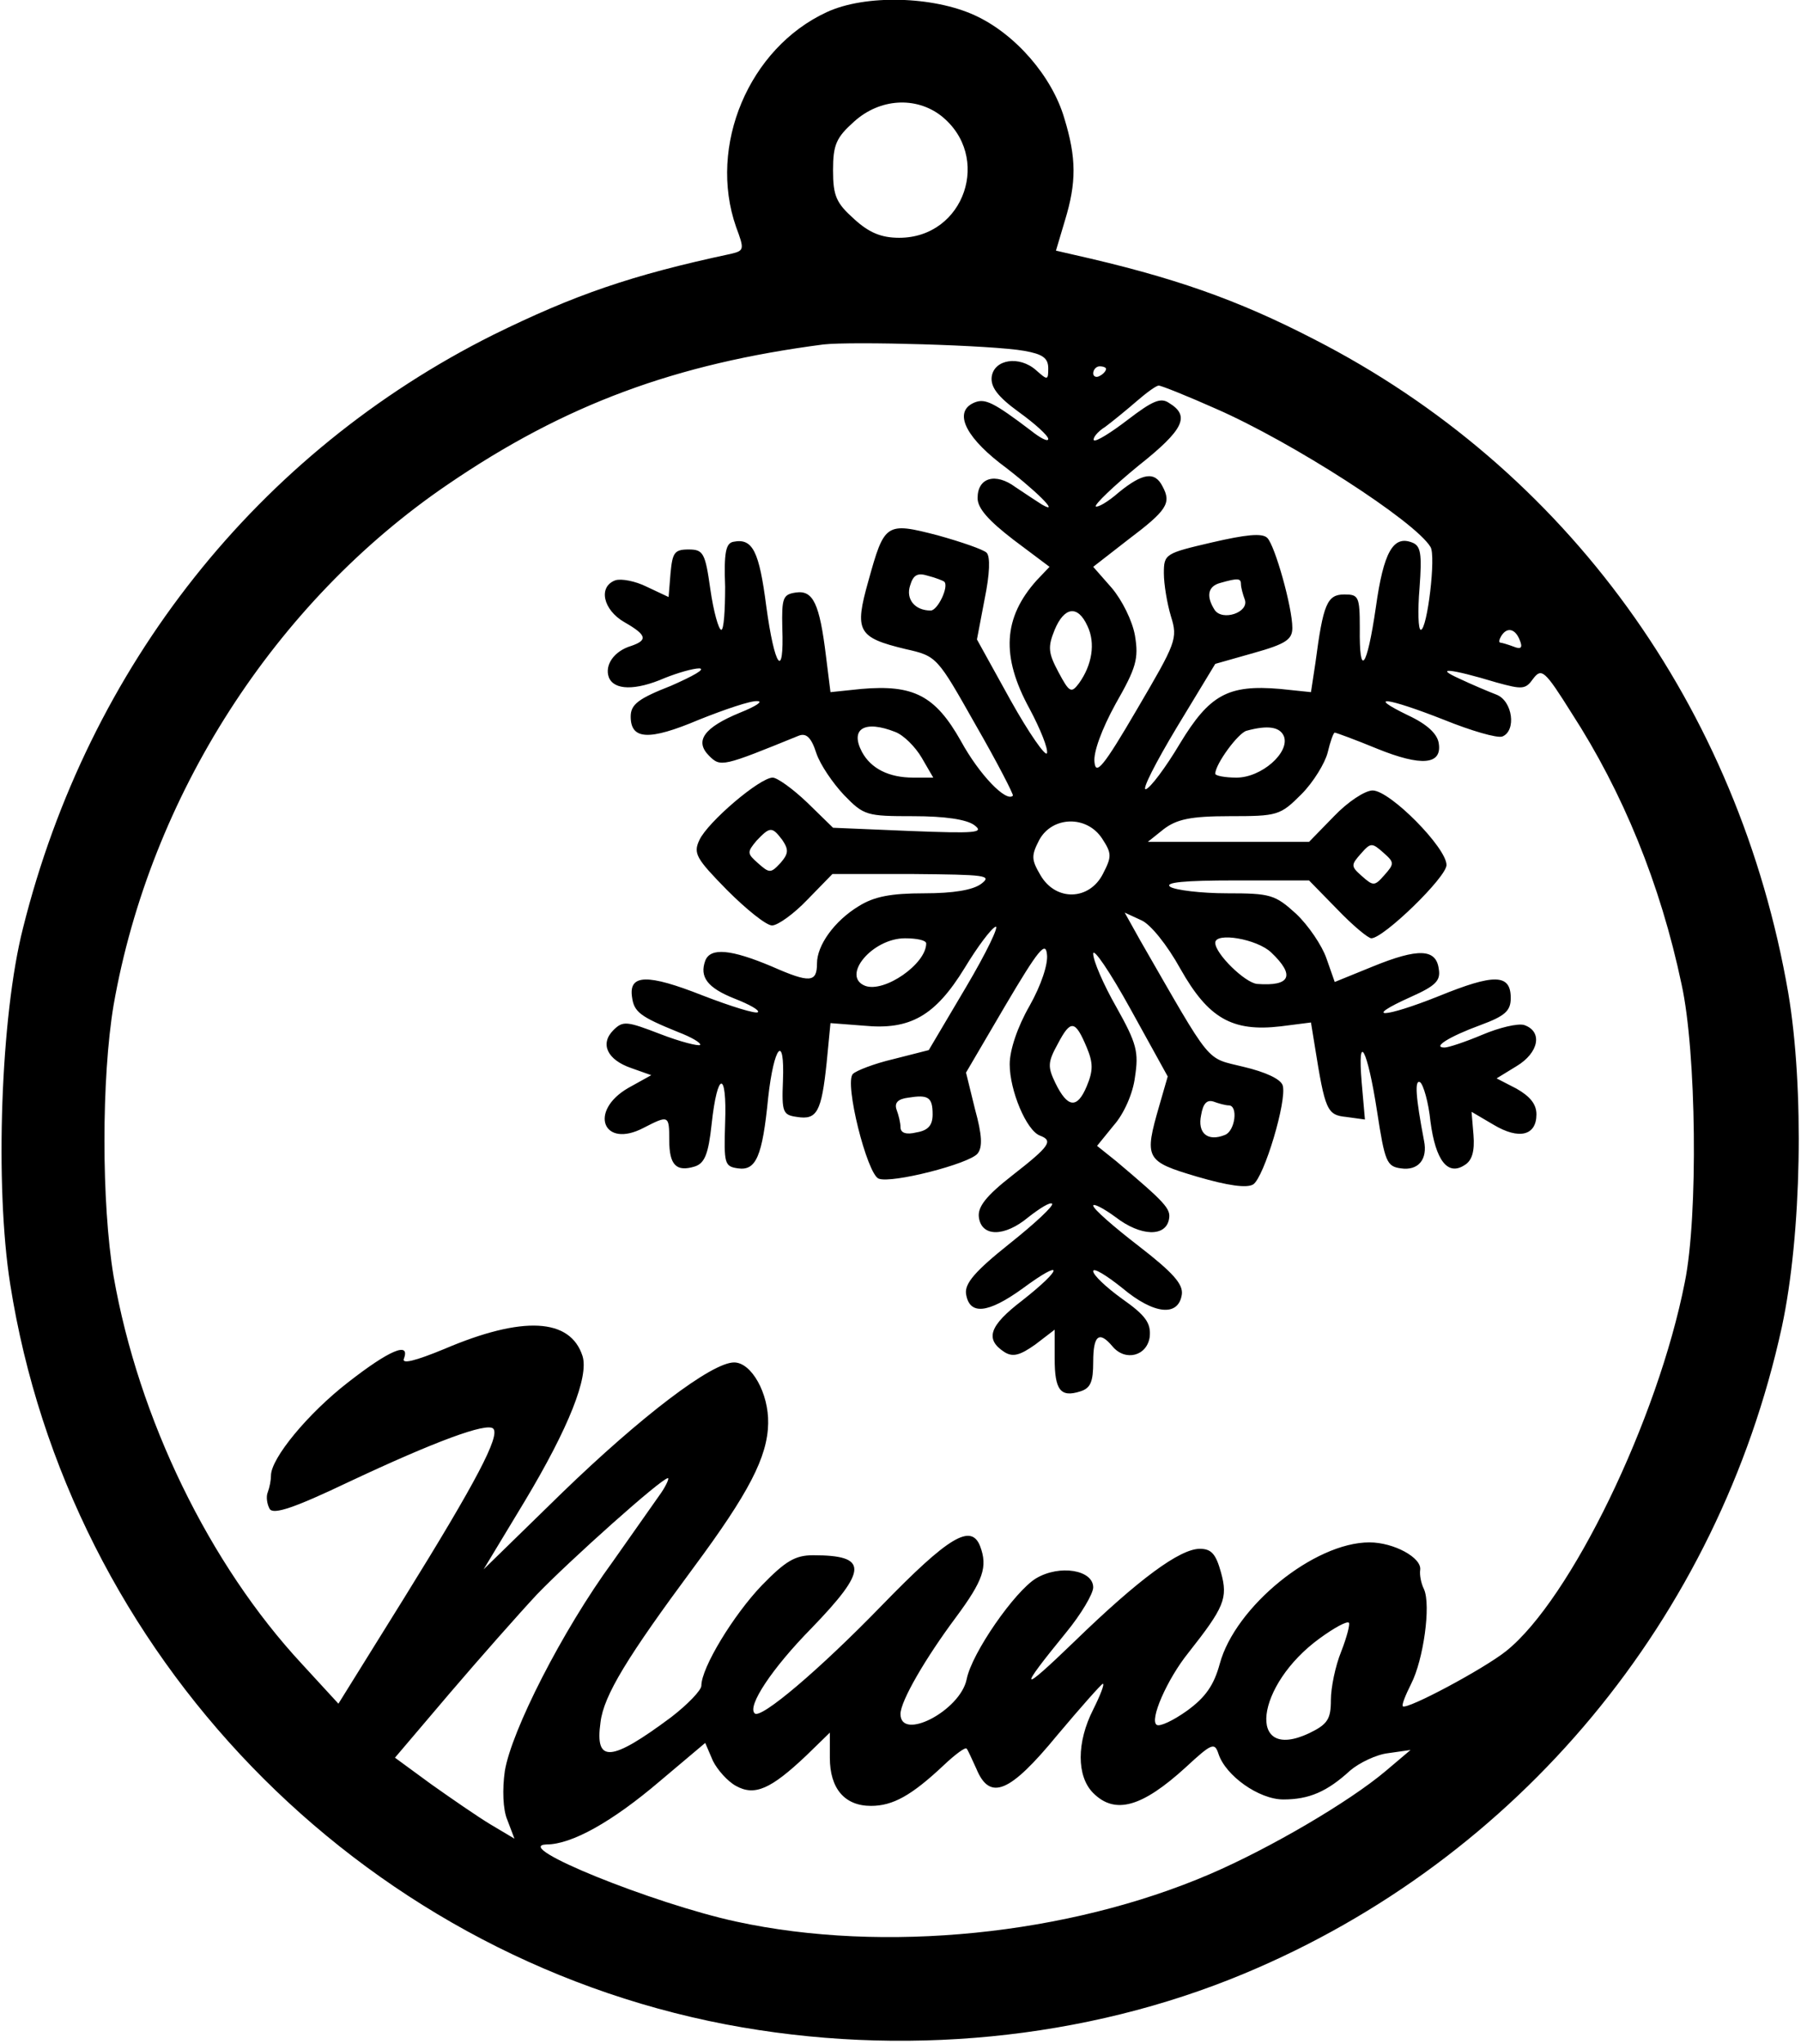 <?xml version="1.0" encoding="UTF-8" standalone="yes"?>
<svg version="1.0" xmlns="http://www.w3.org/2000/svg" width="74mm" height="83.932mm" viewBox="0 0 280 318" preserveAspectRatio="xMidYMid meet">
  <g transform="translate(0,318) scale(0.1,-0.1)" fill="#000000" stroke="none">
    <path d="M1285 3161 c-121 -56 -185 -208 -141 -334 13 -35 13 -37 -8 -42 -155
-33 -244 -64 -370 -126 -366 -183 -630 -515 -732 -923 -35 -137 -44 -402 -20
-554 91 -577 541 -1042 1114 -1152 273 -52 560 -24 807 79 427 178 738 553
837 1006 31 144 35 372 10 520 -77 445 -345 816 -738 1017 -120 62 -220 97
-376 132 l-26 6 14 47 c18 59 18 97 -1 159 -19 65 -76 131 -139 160 -65 30
-171 33 -231 5z m178 -161 c80 -63 37 -190 -65 -190 -28 0 -47 8 -70 29 -28
25 -33 36 -33 76 0 40 5 51 33 76 40 36 96 39 135 9z m130 -366 c28 -5 37 -11
37 -27 0 -19 -1 -19 -19 -3 -26 23 -65 17 -69 -10 -2 -16 9 -31 42 -55 25 -18
46 -37 46 -42 0 -5 -12 1 -27 13 -58 44 -71 50 -87 44 -33 -13 -18 -50 38 -94
56 -42 97 -83 66 -65 -8 5 -26 17 -41 27 -31 23 -59 15 -59 -17 0 -16 17 -35
56 -65 l56 -42 -20 -21 c-52 -58 -56 -118 -11 -200 17 -32 29 -62 27 -69 -2
-6 -28 31 -57 83 l-52 94 12 63 c8 39 9 66 3 72 -5 5 -40 17 -76 27 -81 21
-83 19 -108 -71 -22 -78 -17 -88 58 -106 49 -11 49 -12 109 -118 34 -59 59
-108 58 -110 -10 -11 -52 32 -81 85 -40 71 -74 88 -155 81 l-48 -5 -7 56 c-10
82 -20 103 -47 99 -20 -3 -22 -8 -21 -55 3 -82 -12 -62 -25 34 -11 85 -21 106
-51 100 -12 -2 -15 -17 -13 -70 0 -37 -2 -67 -6 -67 -4 0 -12 28 -17 63 -8 57
-11 62 -34 62 -22 0 -25 -5 -28 -37 l-3 -37 -34 16 c-18 9 -40 13 -49 10 -27
-10 -19 -46 14 -65 35 -20 37 -28 11 -37 -27 -8 -42 -30 -35 -49 8 -20 41 -21
87 -1 20 8 44 15 54 15 10 -1 -10 -12 -44 -27 -51 -20 -63 -29 -63 -48 0 -36
28 -38 106 -5 40 16 81 30 91 29 10 0 -2 -8 -27 -18 -56 -23 -71 -44 -48 -67
18 -18 21 -17 139 31 12 5 20 -2 28 -27 6 -18 26 -47 43 -65 31 -32 35 -33
108 -33 49 0 83 -5 95 -14 16 -12 2 -13 -101 -9 l-119 5 -40 39 c-23 22 -47
39 -54 39 -20 0 -101 -69 -114 -97 -10 -21 -5 -29 43 -78 30 -30 61 -55 70
-55 9 0 34 18 55 40 l39 40 126 0 c112 -1 123 -2 106 -15 -13 -10 -44 -15 -89
-15 -52 0 -78 -5 -102 -20 -38 -23 -65 -61 -65 -89 0 -30 -11 -31 -70 -5 -64
27 -96 30 -104 9 -9 -25 3 -42 46 -59 23 -9 39 -18 36 -21 -3 -3 -42 9 -86 26
-86 34 -115 33 -110 -2 3 -24 13 -31 72 -55 21 -8 36 -17 34 -20 -3 -2 -31 5
-62 17 -52 20 -58 21 -73 6 -21 -21 -10 -46 28 -59 l31 -11 -36 -20 c-62 -36
-39 -95 24 -62 39 20 40 20 40 -19 0 -39 11 -50 40 -41 15 5 21 19 26 66 9 83
24 84 21 2 -2 -64 -1 -68 20 -71 28 -4 38 18 47 110 9 81 26 101 23 26 -2 -49
0 -53 22 -56 31 -5 38 8 46 84 l6 62 52 -4 c72 -7 111 15 157 90 20 33 41 61
48 64 6 2 -14 -40 -46 -94 l-58 -98 -55 -14 c-30 -7 -58 -18 -63 -23 -14 -13
22 -156 40 -163 20 -8 141 23 154 39 8 10 7 29 -4 69 l-14 57 61 104 c52 88
63 101 65 80 2 -15 -9 -48 -27 -80 -19 -33 -31 -69 -31 -91 0 -41 26 -103 47
-111 21 -8 16 -16 -43 -62 -41 -32 -54 -49 -52 -65 4 -31 40 -31 77 0 18 14
34 24 37 21 3 -3 -27 -31 -66 -62 -54 -43 -70 -62 -68 -78 5 -34 34 -31 88 8
65 48 64 32 -1 -19 -51 -39 -58 -60 -27 -80 13 -8 24 -5 48 12 l30 23 0 -45
c0 -49 9 -61 40 -51 16 5 20 15 20 46 0 41 9 49 30 24 20 -24 54 -15 58 15 2
21 -6 33 -43 59 -25 18 -45 37 -45 43 0 6 20 -6 45 -26 50 -42 88 -45 93 -10
2 16 -14 34 -67 75 -39 30 -71 58 -71 63 0 4 16 -4 35 -18 39 -30 78 -31 83
-3 3 16 -5 25 -82 90 l-30 24 26 32 c16 18 30 50 33 75 6 39 3 52 -29 109 -20
35 -36 72 -36 83 0 10 26 -28 58 -86 l58 -105 -13 -45 c-24 -83 -22 -87 59
-111 48 -14 77 -18 87 -12 17 11 53 131 46 154 -3 10 -27 21 -61 29 -60 15
-47 -1 -161 197 l-24 43 26 -12 c14 -6 40 -38 61 -76 43 -76 80 -98 156 -89
l47 6 6 -37 c16 -100 19 -107 49 -110 l29 -4 -5 57 c-7 83 9 53 24 -45 12 -78
15 -85 37 -88 27 -4 42 14 36 43 -13 68 -15 96 -6 91 5 -4 13 -31 16 -61 8
-61 27 -85 53 -68 12 7 16 22 14 47 l-3 36 34 -20 c40 -24 67 -17 67 16 0 16
-10 28 -31 40 l-31 16 31 19 c35 21 41 54 12 64 -10 3 -39 -4 -65 -15 -26 -11
-53 -20 -59 -20 -20 0 7 17 56 35 38 14 47 22 47 42 0 38 -26 38 -112 3 -85
-34 -121 -36 -43 -1 38 17 46 25 43 43 -4 32 -32 33 -103 4 l-59 -24 -13 37
c-7 20 -28 51 -47 69 -33 30 -40 32 -108 32 -40 0 -80 5 -88 10 -10 7 22 10
100 10 l116 0 44 -45 c24 -25 48 -45 53 -45 19 0 117 95 117 114 0 27 -88 116
-115 116 -12 0 -39 -18 -60 -40 l-39 -40 -126 0 -125 0 25 20 c20 15 41 20
102 20 75 0 79 1 112 34 19 19 37 49 41 65 4 17 9 31 11 31 2 0 32 -11 66 -25
69 -28 101 -25 96 8 -2 15 -18 30 -48 44 -66 32 -33 28 56 -7 42 -17 83 -29
91 -26 22 9 16 55 -9 65 -13 5 -39 16 -58 25 -40 18 -15 16 58 -6 40 -11 45
-11 57 6 13 17 18 13 60 -54 79 -122 138 -265 171 -422 23 -104 26 -360 5
-463 -42 -214 -178 -494 -278 -574 -35 -28 -155 -92 -161 -86 -2 2 4 17 13 35
19 37 31 122 20 147 -5 10 -7 23 -6 30 3 19 -41 43 -79 43 -86 0 -209 -100
-233 -189 -9 -33 -22 -52 -51 -73 -21 -15 -42 -25 -47 -22 -12 7 16 71 49 112
56 71 62 85 51 125 -8 29 -15 37 -33 37 -31 0 -95 -47 -195 -144 -86 -83 -89
-79 -13 14 23 28 42 60 42 70 0 27 -52 36 -89 14 -33 -20 -100 -116 -108 -157
-10 -49 -103 -97 -103 -54 0 20 39 87 86 150 43 58 50 79 38 111 -14 36 -49
15 -153 -92 -97 -100 -189 -178 -198 -168 -12 11 27 70 88 132 89 92 89 114 3
114 -28 0 -43 -9 -80 -47 -44 -46 -94 -128 -94 -156 0 -7 -21 -29 -47 -49 -94
-70 -119 -72 -110 -8 5 42 42 102 145 241 86 116 115 172 116 224 1 47 -26 95
-53 95 -35 0 -145 -84 -268 -203 l-122 -119 64 106 c69 115 100 194 90 226
-19 59 -93 63 -215 11 -46 -19 -67 -24 -63 -15 10 27 -23 13 -87 -37 -62 -48
-120 -118 -120 -145 0 -7 -2 -18 -5 -26 -3 -7 -1 -19 3 -26 6 -9 37 1 123 42
134 63 215 93 225 83 11 -11 -26 -82 -139 -264 l-102 -164 -57 62 c-144 155
-254 381 -293 603 -19 114 -19 308 0 422 57 325 251 627 520 810 183 125 355
188 585 218 45 5 263 -1 313 -10z m127 -28 c0 -3 -4 -8 -10 -11 -5 -3 -10 -1
-10 4 0 6 5 11 10 11 6 0 10 -2 10 -4z m171 -62 c119 -52 310 -175 334 -215 9
-13 -5 -129 -15 -129 -4 0 -5 29 -2 65 4 54 2 66 -12 71 -29 11 -44 -15 -56
-101 -14 -96 -26 -111 -25 -32 0 49 -2 52 -24 52 -27 0 -33 -15 -45 -106 l-7
-46 -48 5 c-81 7 -110 -9 -156 -85 -22 -37 -46 -69 -53 -71 -7 -2 15 41 48 96
l60 99 60 17 c50 14 60 21 60 39 0 32 -27 128 -39 140 -8 8 -34 5 -86 -7 -73
-17 -75 -18 -75 -48 0 -17 5 -47 11 -67 11 -35 8 -41 -53 -145 -52 -89 -64
-103 -66 -82 -2 15 11 51 33 91 32 56 36 70 30 106 -4 23 -20 55 -36 74 l-29
33 54 42 c61 46 68 57 54 83 -12 24 -31 21 -68 -9 -17 -15 -33 -24 -36 -22 -2
3 27 31 66 63 72 57 81 78 48 98 -13 9 -26 3 -64 -26 -26 -20 -50 -35 -53 -32
-2 3 5 13 18 21 12 9 34 27 49 40 15 13 30 24 34 24 4 0 44 -16 89 -36z m-423
-269 c8 -7 -10 -45 -21 -45 -25 0 -39 18 -32 39 5 17 12 20 28 15 12 -3 24 -8
25 -9z m462 -4 c0 -5 3 -16 6 -24 7 -20 -35 -34 -47 -16 -14 22 -10 37 9 42
28 8 32 7 32 -2z m-239 -65 c13 -27 7 -61 -13 -89 -12 -16 -15 -15 -32 17 -16
30 -17 39 -6 66 15 36 36 39 51 6z m673 -22 c5 -12 2 -15 -10 -10 -8 3 -18 6
-20 6 -3 0 -2 5 1 10 9 15 22 12 29 -6z m-972 -143 c13 -5 31 -23 41 -40 l18
-31 -31 0 c-38 0 -66 14 -80 40 -19 36 4 50 52 31z m605 -7 c9 -25 -35 -64
-74 -64 -18 0 -33 3 -33 6 0 15 36 64 49 67 33 9 52 6 58 -9z m-283 -159 c15
-23 15 -28 1 -55 -21 -41 -73 -43 -97 -2 -14 24 -15 30 -2 55 20 37 74 39 98
2z m-498 -2 c10 -15 10 -21 -3 -36 -15 -16 -17 -16 -35 0 -17 15 -17 17 -2 35
21 22 24 22 40 1z m937 -55 c-15 -17 -17 -17 -35 -1 -17 15 -17 17 -1 35 15
17 17 17 35 1 17 -15 17 -17 1 -35z m-713 -106 c0 -32 -65 -77 -95 -66 -38 15
11 74 62 74 18 0 33 -3 33 -8z m537 -14 c38 -36 30 -53 -22 -49 -19 2 -65 47
-65 64 0 17 65 6 87 -15z m-287 -148 c10 -24 10 -36 0 -60 -15 -36 -30 -34
-49 5 -12 25 -12 32 4 61 20 38 27 37 45 -6z m-240 -104 c0 -17 -7 -25 -25
-28 -16 -4 -25 -1 -25 8 0 7 -3 19 -6 27 -4 11 2 17 18 19 31 5 38 1 38 -26z
m461 14 c15 0 10 -40 -6 -46 -27 -11 -43 3 -37 31 3 18 9 24 19 21 8 -3 19 -6
24 -6z m-883 -602 c-9 -13 -43 -61 -76 -108 -79 -108 -158 -264 -168 -326 -4
-28 -3 -60 4 -76 l11 -29 -37 22 c-20 12 -62 41 -93 63 l-56 41 85 100 c47 55
108 124 136 154 50 52 194 181 204 181 2 0 -2 -10 -10 -22z m1058 -248 c-9
-22 -16 -56 -16 -75 0 -30 -5 -38 -34 -52 -98 -46 -84 75 17 148 22 16 42 27
45 24 2 -2 -3 -22 -12 -45z m-386 -90 c-26 -51 -26 -104 0 -130 34 -34 76 -22
144 40 41 38 45 39 51 21 11 -34 63 -71 101 -71 40 0 68 12 104 45 14 12 41
25 59 27 l35 5 -39 -33 c-57 -48 -180 -120 -273 -160 -221 -95 -508 -124 -738
-74 -129 28 -352 118 -295 120 39 0 102 35 177 99 l70 59 12 -28 c7 -14 23
-32 36 -39 29 -16 54 -5 109 47 l37 36 0 -39 c0 -48 23 -75 64 -75 34 0 63 16
113 63 18 17 34 29 36 26 2 -2 8 -16 15 -31 21 -51 52 -38 126 52 37 44 69 80
71 80 3 0 -4 -18 -15 -40z"/>
  </g>
</svg>